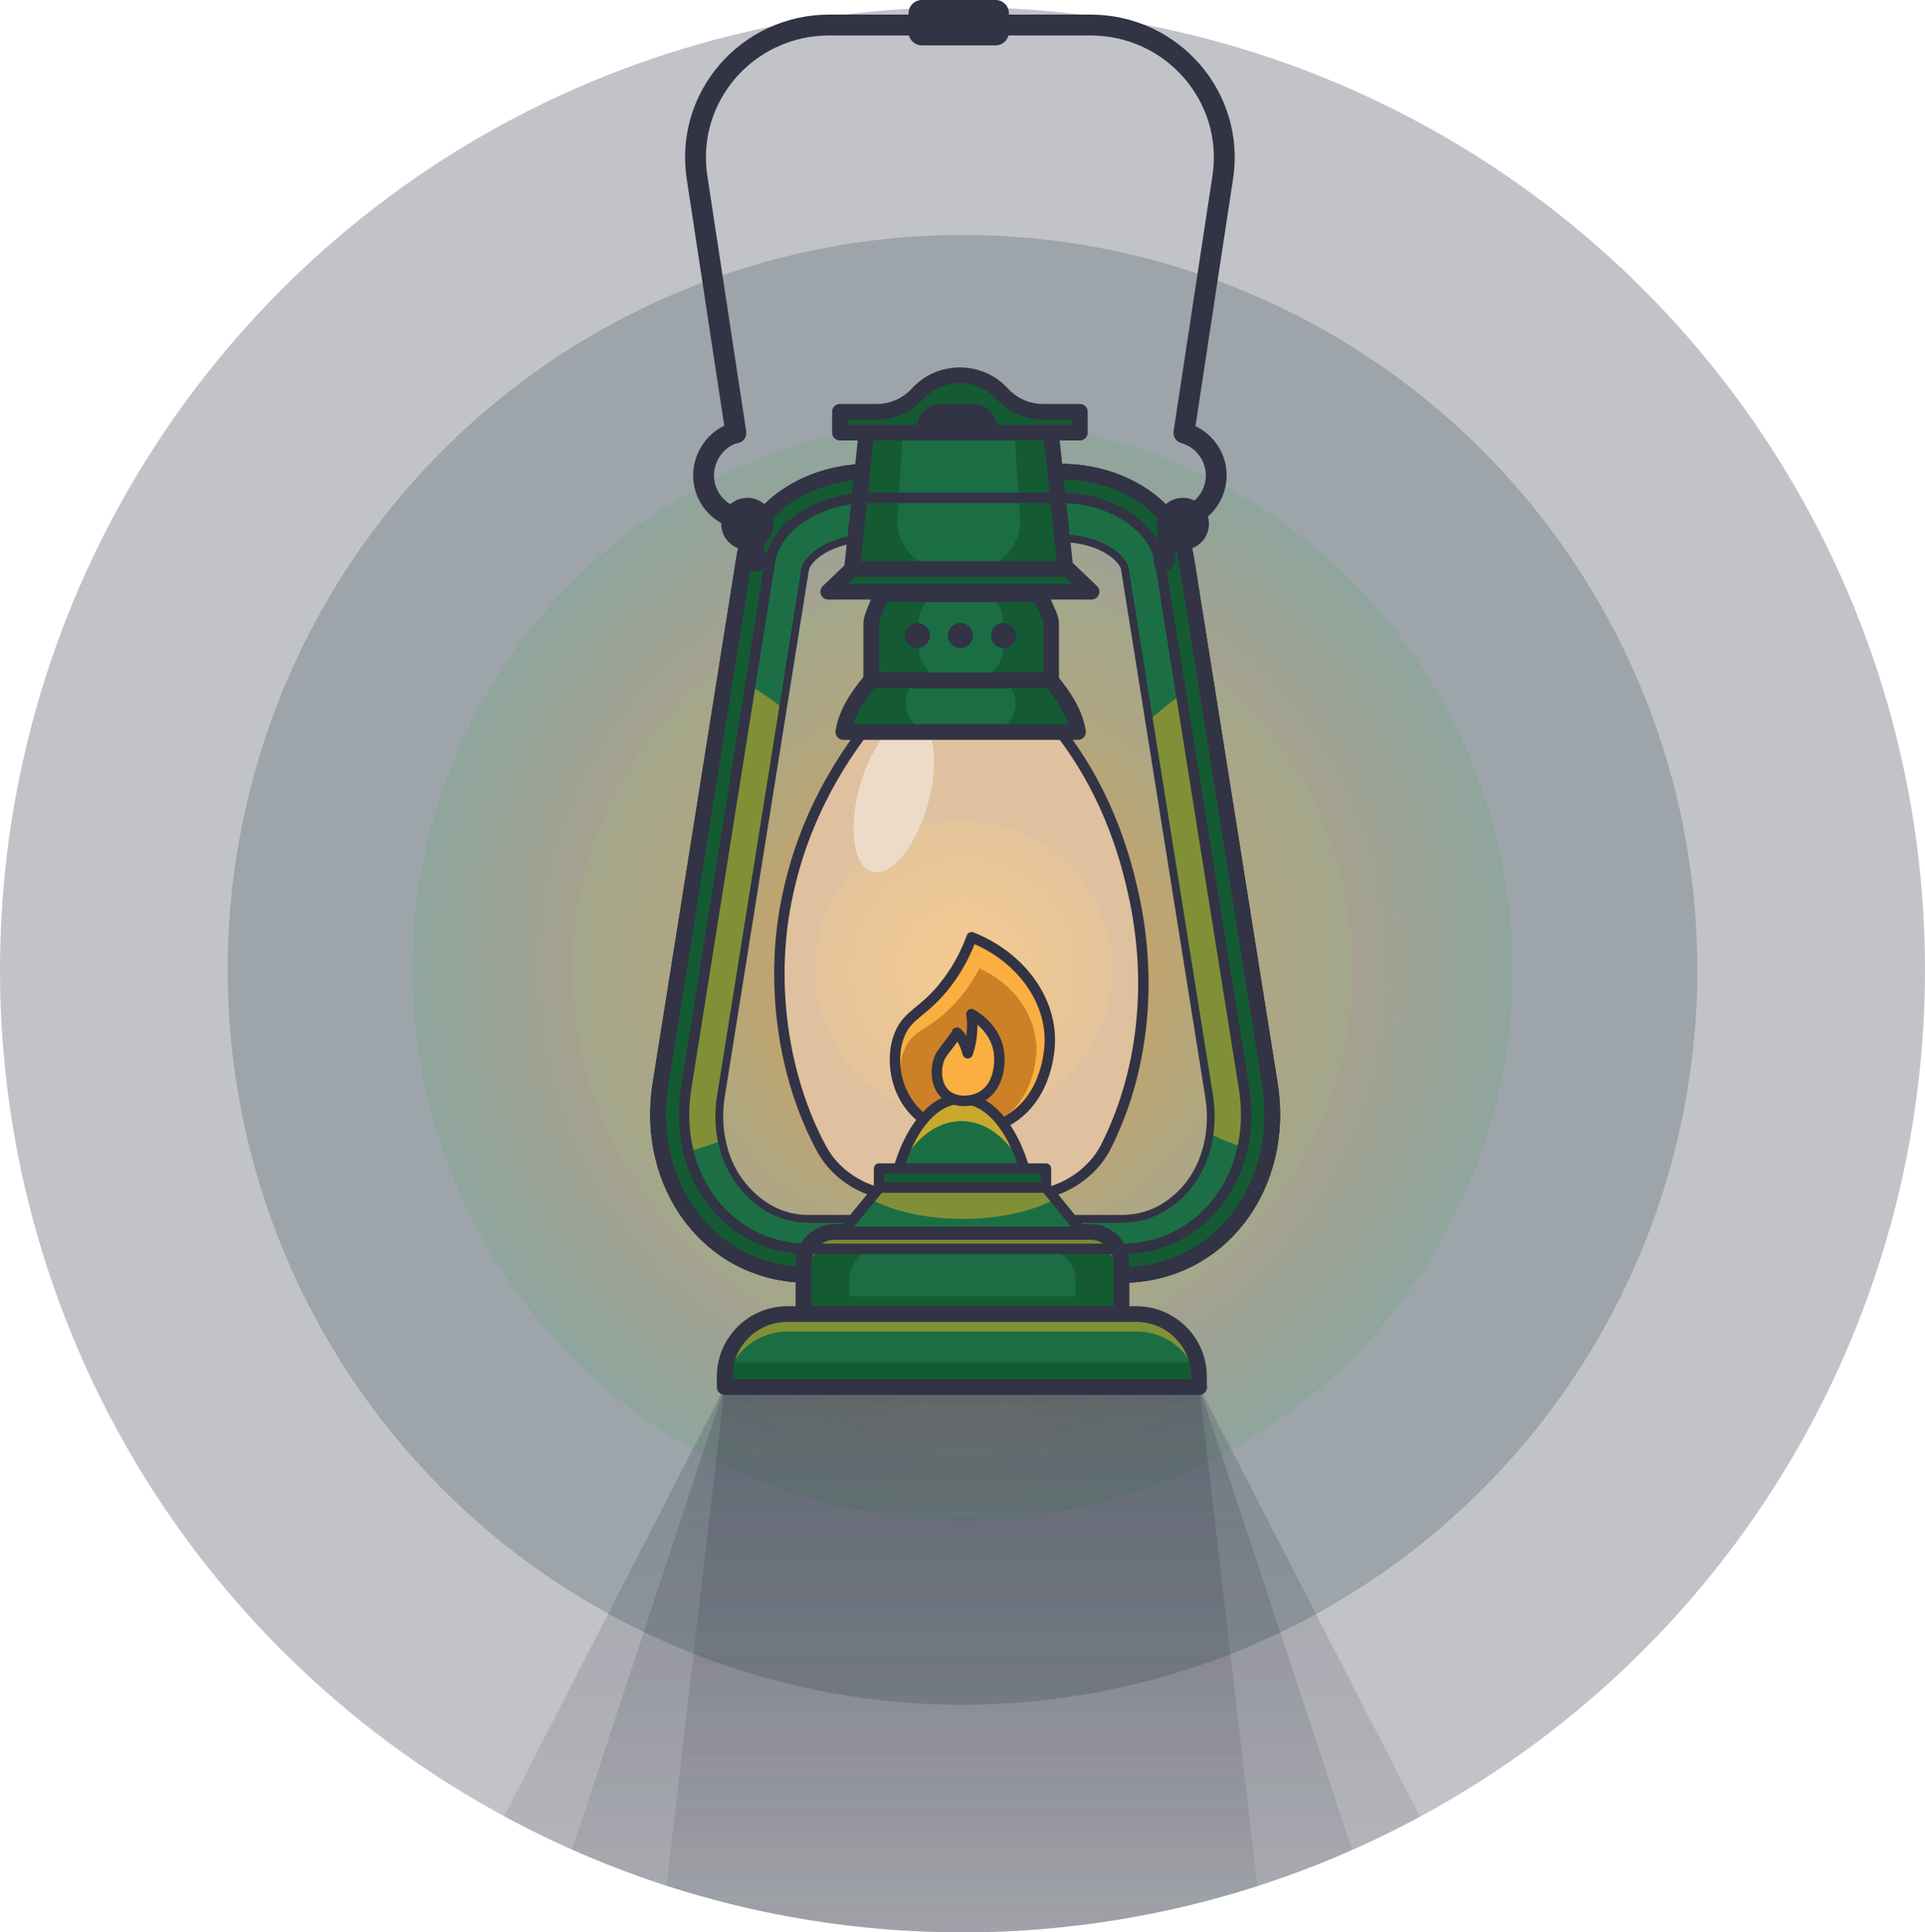 <?xml version="1.0" encoding="UTF-8" standalone="no"?>
<!-- Generator: Adobe Illustrator 23.1.1, SVG Export Plug-In . SVG Version: 6.00 Build 0)  -->

<svg
   xmlns:dc="http://purl.org/dc/elements/1.1/"
   xmlns:cc="http://creativecommons.org/ns#"
   xmlns:rdf="http://www.w3.org/1999/02/22-rdf-syntax-ns#"
   xmlns:svg="http://www.w3.org/2000/svg"
   xmlns="http://www.w3.org/2000/svg"
   xmlns:sodipodi="http://sodipodi.sourceforge.net/DTD/sodipodi-0.dtd"
   xmlns:inkscape="http://www.inkscape.org/namespaces/inkscape"
   version="1.1"
   id="Layer_1"
   x="0px"
   y="0px"
   viewBox="0 0 738.2 741"
   xml:space="preserve"
   sodipodi:docname="day21-Lantern-clean.svg"
   inkscape:version="0.92.1 r15371"
   width="738.2"
   height="741"><defs
     id="defs332"><clipPath
       clipPathUnits="userSpaceOnUse"
       id="clipPath4642"><circle
         id="circle4644"
         class="st3"
         cx="500"
         cy="524.5"
         r="369.1"
         style="fill:#515362;fill-opacity:0.35" /></clipPath><clipPath
       clipPathUnits="userSpaceOnUse"
       id="clipPath4648"><circle
         id="circle4650"
         class="st3"
         cx="500"
         cy="524.5"
         r="369.1"
         style="fill:#515362;fill-opacity:0.35" /></clipPath><clipPath
       clipPathUnits="userSpaceOnUse"
       id="clipPath4654"><circle
         id="circle4656"
         class="st3"
         cx="500"
         cy="524.5"
         r="369.1"
         style="fill:#515362;fill-opacity:0.35" /></clipPath></defs><sodipodi:namedview
     pagecolor="#ffffff"
     bordercolor="#666666"
     borderopacity="1"
     objecttolerance="10"
     gridtolerance="10"
     guidetolerance="10"
     inkscape:pageopacity="0"
     inkscape:pageshadow="2"
     inkscape:window-width="1920"
     inkscape:window-height="1137"
     id="namedview330"
     showgrid="false"
     inkscape:zoom="0.6675088"
     inkscape:cx="59.622859"
     inkscape:cy="408.82439"
     inkscape:window-x="-8"
     inkscape:window-y="-8"
     inkscape:window-maximized="1"
     inkscape:current-layer="g4638"
     fit-margin-top="0"
     fit-margin-left="0"
     fit-margin-right="0"
     fit-margin-bottom="0" /><style
     type="text/css"
     id="style2">
	.st0{fill:#544C61;}
	.st1{fill:#EEF2F4;}
	.st2{enable-background:new    ;}
	.st3{fill:#515362;}
	.st4{opacity:0.86;fill:#4C6166;enable-background:new    ;}
	.st5{opacity:0.61;fill:url(#XMLID_4_);enable-background:new    ;}
	.st6{opacity:0.89;fill:url(#XMLID_5_);enable-background:new    ;}
	.st7{fill:none;stroke:#323345;stroke-width:6;stroke-linecap:round;stroke-linejoin:round;stroke-miterlimit:10;}
	.st8{fill:#1C6F45;}
	.st9{opacity:0.59;fill:#C8A82F;enable-background:new    ;}
	.st10{fill:#145B34;}
	.st11{fill:#DFC19F;}
	.st12{fill:url(#XMLID_6_);}
	.st13{fill:#ECDBC9;}
	.st14{fill:none;stroke:#323345;stroke-width:4;stroke-linecap:round;stroke-linejoin:round;stroke-miterlimit:10;}
	.st15{fill:#1B6E44;}
	.st16{opacity:0.3;fill:url(#XMLID_14_);enable-background:new    ;}
	.st17{opacity:0.3;fill:url(#XMLID_23_);enable-background:new    ;}
	.st18{opacity:0.3;fill:url(#XMLID_26_);enable-background:new    ;}
	.st19{fill:#323345;}
	.st20{fill:#FBAF41;}
	.st21{fill:#CC8127;}
	.st22{fill:#C8A82F;}
	.st23{fill:none;stroke:#323345;stroke-width:8;stroke-linecap:round;stroke-linejoin:round;stroke-miterlimit:10;}
</style><radialGradient
     id="XMLID_4_"
     cx="500"
     cy="475.5"
     r="534.307"
     gradientTransform="matrix(1,0,0,-1,0,1000)"
     gradientUnits="userSpaceOnUse"><stop
       offset="0"
       style="stop-color:#F29543"
       id="stop213" /><stop
       offset="0.11"
       style="stop-color:#F09543;stop-opacity:0.801"
       id="stop215" /><stop
       offset="0.171"
       style="stop-color:#E79645;stop-opacity:0.69"
       id="stop217" /><stop
       offset="0.221"
       style="stop-color:#DA9747;stop-opacity:0.6"
       id="stop219" /><stop
       offset="0.264"
       style="stop-color:#C6994A;stop-opacity:0.521"
       id="stop221" /><stop
       offset="0.303"
       style="stop-color:#AC9B4E;stop-opacity:0.45"
       id="stop223" /><stop
       offset="0.34"
       style="stop-color:#8D9E53;stop-opacity:0.384"
       id="stop225" /><stop
       offset="0.373"
       style="stop-color:#68A259;stop-opacity:0.323"
       id="stop227" /><stop
       offset="0.406"
       style="stop-color:#3CA661;stop-opacity:0.265"
       id="stop229" /><stop
       offset="0.435"
       style="stop-color:#0DAA68;stop-opacity:0.211"
       id="stop231" /><stop
       offset="0.441"
       style="stop-color:#02AB6A;stop-opacity:0.2"
       id="stop233" /></radialGradient><radialGradient
     id="XMLID_5_"
     cx="500"
     cy="475.5"
     r="149.3"
     gradientTransform="matrix(1,0,0,-1,0,1000)"
     gradientUnits="userSpaceOnUse"><stop
       offset="0"
       style="stop-color:#F29543"
       id="stop237" /><stop
       offset="0.13"
       style="stop-color:#EB9847;stop-opacity:0.864"
       id="stop239" /><stop
       offset="0.318"
       style="stop-color:#D8A151;stop-opacity:0.667"
       id="stop241" /><stop
       offset="0.54"
       style="stop-color:#B9AF61;stop-opacity:0.434"
       id="stop243" /><stop
       offset="0.764"
       style="stop-color:#92C176;stop-opacity:0.2"
       id="stop245" /></radialGradient><radialGradient
     id="XMLID_6_"
     cx="500.4"
     cy="475.5"
     r="57"
     gradientTransform="matrix(1,0,0,-1,0,1000)"
     gradientUnits="userSpaceOnUse"><stop
       offset="0.124"
       style="stop-color:#F2CA91"
       id="stop258" /><stop
       offset="1"
       style="stop-color:#F2CA91;stop-opacity:0.3"
       id="stop260" /></radialGradient><linearGradient
     id="XMLID_14_"
     gradientUnits="userSpaceOnUse"
     x1="499.8"
     y1="315.5"
     x2="499.8"
     y2="9.094947e-013"
     gradientTransform="matrix(1,0,0,-1,0,1000)"><stop
       offset="0"
       style="stop-color:#292E42;stop-opacity:0.7"
       id="stop273" /><stop
       offset="1"
       style="stop-color:#151721;stop-opacity:0"
       id="stop275" /></linearGradient><linearGradient
     id="XMLID_23_"
     gradientUnits="userSpaceOnUse"
     x1="499.8"
     y1="315.5"
     x2="499.8"
     y2="9.094947e-013"
     gradientTransform="matrix(1,0,0,-1,0,1000)"><stop
       offset="0"
       style="stop-color:#292E42;stop-opacity:0.7"
       id="stop279" /><stop
       offset="1"
       style="stop-color:#151721;stop-opacity:0"
       id="stop281" /></linearGradient><linearGradient
     id="XMLID_26_"
     gradientUnits="userSpaceOnUse"
     x1="499.8"
     y1="315.5"
     x2="499.8"
     y2="9.094947e-013"
     gradientTransform="matrix(1,0,0,-1,0,1000)"><stop
       offset="0"
       style="stop-color:#292E42;stop-opacity:0.7"
       id="stop285" /><stop
       offset="1"
       style="stop-color:#151721;stop-opacity:0"
       id="stop287" /></linearGradient><g
     id="g4638"
     transform="translate(-130.9,-152.6)"><circle
       style="fill:#515362;fill-opacity:0.35"
       r="369.1"
       cy="524.5"
       cx="500"
       class="st3"
       id="XMLID_70_" /><circle
       style="opacity:0.86;fill:#4c6166;fill-opacity:0.35;enable-background:new"
       r="281.8"
       cy="524.5"
       cx="500"
       class="st4"
       id="XMLID_69_" /><circle
       style="opacity:0.579;fill:url(#XMLID_4_);enable-background:new"
       r="211"
       cy="524.5"
       cx="500"
       class="st5"
       id="XMLID_34_" /><circle
       r="149.3"
       cy="524.5"
       cx="500"
       class="st6"
       id="XMLID_54_"
       style="opacity:0.89;fill:url(#XMLID_5_);enable-background:new" /><path
       d="M 617.9,568.5 585.7,366.2 c -3,-18.5 -24.2,-32.7 -47.6,-32.7 H 464 c -23.4,0 -44.6,14.1 -47.6,32.7 l -32.2,202.3 c -6.1,38.6 19,73 56.9,73 H 561 c 37.8,0 63,-34.4 56.9,-73 z m -30.7,40.4 c -4.6,5.4 -12.9,12.6 -26.2,12.6 H 441 c -13.3,0 -21.6,-7.5 -26.2,-12.9 -7.8,-9.2 -11.1,-22.7 -8.9,-36.1 l 32.2,-201.6 c 0.9,-5.8 11.4,-13.4 25.8,-13.4 H 538 c 14.4,0 24.9,7.4 25.8,13.2 L 596,572.5 c 2.3,13.5 -1,27.2 -8.8,36.4 z"
       class="st7"
       id="XMLID_60_"
       inkscape:connector-curvature="0"
       style="fill:none;stroke:#323345;stroke-width:6;stroke-linecap:round;stroke-linejoin:round;stroke-miterlimit:10" /><path
       d="M 617.9,568.5 585.7,366.2 c -3,-18.5 -24.2,-32.7 -47.6,-32.7 H 464 c -23.4,0 -44.6,14.1 -47.6,32.7 l -32.2,202.3 c -6.1,38.6 19,73 56.9,73 H 561 c 37.8,0 63,-34.4 56.9,-73 z m -30.7,40.4 c -4.6,5.4 -12.9,12.6 -26.2,12.6 H 441 c -13.3,0 -21.6,-7.5 -26.2,-12.9 -7.8,-9.2 -11.1,-22.7 -8.9,-36.1 l 32.2,-201.6 c 0.9,-5.8 11.4,-13.4 25.8,-13.4 H 538 c 14.4,0 24.9,7.4 25.8,13.2 L 596,572.5 c 2.3,13.5 -1,27.2 -8.8,36.4 z"
       class="st8"
       id="XMLID_20_"
       inkscape:connector-curvature="0"
       style="fill:#1c6f45" /><path
       d="M 617.9,568.5 585.7,366.2 c -3,-18.5 -24.2,-32.7 -47.6,-32.7 H 464 c -23.4,0 -44.6,14.1 -47.6,32.7 l -32.2,202.3 c -6.1,38.6 19,73 56.9,73 H 561 c 37.8,0 63,-34.4 56.9,-73 z m -30.7,40.4 c -4.6,5.4 -12.9,12.6 -26.2,12.6 H 441 c -13.3,0 -21.6,-7.5 -26.2,-12.9 -7.8,-9.2 -11.1,-22.7 -8.9,-36.1 l 32.2,-201.6 c 0.9,-5.8 11.4,-13.4 25.8,-13.4 H 538 c 14.4,0 24.9,7.4 25.8,13.2 L 596,572.5 c 2.3,13.5 -1,27.2 -8.8,36.4 z"
       class="st8"
       id="XMLID_82_"
       inkscape:connector-curvature="0"
       style="fill:#1c6f45" /><path
       d="m 405.9,572.5 23.9,-149.3 c -6.3,-4.9 -13.1,-9.1 -20.5,-12.3 l -25.1,157.7 c -1.5,9.5 -1.1,18.8 0.9,27.4 7.4,-1 14.4,-2.9 21.1,-5.5 -1.2,-5.8 -1.3,-11.9 -0.3,-18 z"
       class="st9"
       id="XMLID_194_"
       inkscape:connector-curvature="0"
       style="opacity:0.59;fill:#c8a82f;enable-background:new" /><path
       d="m 596.1,572.5 c 0.8,5.2 0.8,10.5 0.1,15.5 6.6,3.1 13.6,5.5 20.9,7 1.8,-8.3 2.2,-17.2 0.7,-26.4 l -24.7,-155 c -7.3,3.8 -14.1,8.6 -20.2,14.1 z"
       class="st9"
       id="XMLID_193_"
       inkscape:connector-curvature="0"
       style="opacity:0.59;fill:#c8a82f;enable-background:new" /><path
       d="M 561,641.5 H 441 c -37.8,0 -63,-34.4 -56.9,-73 l 32.2,-202.3 c 3,-18.5 24.2,-32.7 47.6,-32.7 H 538 c 23.4,0 44.6,14.1 47.6,32.7 l 32.2,202.3 c 6.2,38.6 -19,73 -56.8,73 z"
       class="st7"
       id="XMLID_1_"
       inkscape:connector-curvature="0"
       style="fill:none;stroke:#323345;stroke-width:6;stroke-linecap:round;stroke-linejoin:round;stroke-miterlimit:10" /><path
       d="M 617.9,568.5 585.7,366.2 c -3,-18.5 -24.2,-32.7 -47.6,-32.7 H 464 c -23.4,0 -44.6,14.1 -47.6,32.7 l -32.2,202.3 c -6.1,38.6 19,73 56.9,73 H 561 c 37.8,0 63,-34.4 56.9,-73 z m -21.6,46.9 c -8.9,10.4 -21.4,16.1 -35.4,16.1 H 441 c -14,0 -26.5,-5.7 -35.4,-16.1 C 395.5,603.6 391.3,587 394,570.1 l 32.2,-202.3 c 2.1,-13.4 19,-24.3 37.7,-24.3 H 538 c 18.6,0 35.5,10.9 37.7,24.3 L 608,570.1 c 2.7,17 -1.6,33.5 -11.7,45.3 z"
       class="st10"
       id="XMLID_42_"
       inkscape:connector-curvature="0"
       style="fill:#145b34" /><path
       d="M 617.9,568.5 585.7,366.2 c -3,-18.5 -24.2,-32.7 -47.6,-32.7 H 464 c -23.4,0 -44.6,14.1 -47.6,32.7 l -32.2,202.3 c -6.1,38.6 19,73 56.9,73 H 561 c 37.8,0 63,-34.4 56.9,-73 z"
       class="st7"
       id="XMLID_88_"
       inkscape:connector-curvature="0"
       style="fill:none;stroke:#323345;stroke-width:6;stroke-linecap:round;stroke-linejoin:round;stroke-miterlimit:10" /><path
       d="m 529.7,423.2 c -20.2,0 -40.4,0 -60.5,0 -15.9,18.3 -29.9,42.5 -36.1,71.4 -7.3,32.8 -2.4,69.5 12.9,97.8 5.7,10.6 17.8,17.5 29.8,17.5 16.3,0 32.7,0 49,0 12.2,0 24.6,-7.1 30.1,-17.9 14,-27.5 19.1,-63.8 9.6,-101.9 -6.9,-28.8 -20.2,-51.5 -34.8,-66.9 z"
       class="st11"
       id="XMLID_47_"
       inkscape:connector-curvature="0"
       style="fill:#dfc19f" /><circle
       r="57"
       cy="524.5"
       cx="500.4"
       class="st12"
       id="XMLID_72_"
       style="fill:url(#XMLID_6_)" /><ellipse
       ry="13.5"
       rx="30.5"
       cy="457.5"
       cx="473.4"
       class="st13"
       transform="matrix(0.274,-0.962,0.962,0.274,-96.177,787.59)"
       id="XMLID_45_"
       style="fill:#ecdbc9" /><path
       d="m 529.7,424.2 c -20.2,0 -40.4,0 -60.5,0 -15.9,18.3 -29.9,42.1 -36.1,70.9 -7.3,32.8 -2.4,69.8 12.9,98.1 5.7,10.6 17.8,17.7 29.8,17.7 16.3,0 32.7,0 49,0 12.2,0 24.6,-7.6 30.1,-18.4 14,-27.5 19.1,-63.6 9.6,-101.6 -6.9,-28.9 -20.2,-51.3 -34.8,-66.7 z"
       class="st14"
       id="XMLID_10_"
       inkscape:connector-curvature="0"
       style="fill:none;stroke:#323345;stroke-width:4;stroke-linecap:round;stroke-linejoin:round;stroke-miterlimit:10" /><path
       d="M 561,656.5 H 439 V 637 c 0,-6.6 5.4,-12 12,-12 h 98 c 6.6,0 12,5.4 12,12 z"
       class="st10"
       id="XMLID_32_"
       inkscape:connector-curvature="0"
       style="fill:#145b34" /><path
       d="m 543.3,649.7 h -86.7 v -6.2 c 0,-6.6 5.4,-12 12,-12 h 62.7 c 6.6,0 12,5.4 12,12 z"
       class="st15"
       id="XMLID_2_"
       inkscape:connector-curvature="0"
       style="fill:#1b6e44" /><path
       d="m 549,625 h -98 c -6.6,0 -12,4.2 -12,9.3 v 6.5 c 0,-5.1 5.4,-9.3 12,-9.3 h 98 c 6.6,0 12,4.2 12,9.3 v -6.5 c 0,-5.1 -5.4,-9.3 -12,-9.3 z"
       class="st9"
       id="XMLID_138_"
       inkscape:connector-curvature="0"
       style="opacity:0.59;fill:#c8a82f;enable-background:new" /><path
       d="M 561,656.5 H 439 V 637 c 0,-6.6 5.4,-12 12,-12 h 98 c 6.6,0 12,5.4 12,12 z"
       class="st7"
       id="XMLID_7_"
       inkscape:connector-curvature="0"
       style="fill:none;stroke:#323345;stroke-width:6;stroke-linecap:round;stroke-linejoin:round;stroke-miterlimit:10" /><path
       d="m 590.8,684.5 h -182 v -4 c 0,-13.3 10.8,-24 24,-24 h 133.9 c 13.3,0 24,10.8 24,24 v 4 z"
       class="st15"
       id="XMLID_21_"
       inkscape:connector-curvature="0"
       style="fill:#1b6e44" /><path
       d="m 409.4,675 c -0.4,1.8 -0.6,3.6 -0.6,5.5 v 4 h 182 v -4 c 0,-1.9 -0.2,-3.8 -0.6,-5.5 z"
       class="st10"
       id="XMLID_90_"
       inkscape:connector-curvature="0"
       style="fill:#145b34" /><path
       d="m 566.8,656.5 h -134 c -13.3,0 -24,10.8 -24,24 v 4 h 0.2 c 1.3,-12 11.5,-21.3 23.9,-21.3 h 133.9 c 12.4,0 22.5,9.3 23.9,21.3 h 0.2 v -4 c -0.1,-13.2 -10.9,-24 -24.1,-24 z"
       class="st9"
       id="XMLID_99_"
       inkscape:connector-curvature="0"
       style="opacity:0.59;fill:#c8a82f;enable-background:new" /><polygon
       points="753,1000 246.6,1000 408.8,684.5 590.8,684.5 "
       class="st16"
       id="XMLID_83_"
       style="opacity:0.3;fill:url(#XMLID_14_);enable-background:new"
       clip-path="url(#clipPath4642)" /><polygon
       points="695,1000 304.6,1000 408.8,684.5 590.8,684.5 "
       class="st17"
       id="XMLID_84_"
       style="opacity:0.3;fill:url(#XMLID_23_);enable-background:new"
       clip-path="url(#clipPath4648)" /><polygon
       points="627.6,1000 372,1000 408.8,684.5 590.8,684.5 "
       class="st18"
       id="XMLID_95_"
       style="opacity:0.3;fill:url(#XMLID_26_);enable-background:new"
       clip-path="url(#clipPath4654)" /><path
       d="m 590.8,684.5 h -182 v -4 c 0,-13.3 10.8,-24 24,-24 h 133.9 c 13.3,0 24,10.8 24,24 v 4 z"
       class="st7"
       id="XMLID_8_"
       inkscape:connector-curvature="0"
       style="fill:none;stroke:#323345;stroke-width:6;stroke-linecap:round;stroke-linejoin:round;stroke-miterlimit:10" /><path
       d="m 544.3,433.3 c -30,0 -60,0 -90,0 0.9,-6.5 5.1,-13.5 10.7,-20 22.9,0 45.8,0 68.7,0 5.6,6.5 9.7,13.5 10.6,20 z"
       class="st10"
       id="XMLID_63_"
       inkscape:connector-curvature="0"
       style="fill:#145b34" /><path
       d="m 509.3,433.3 h -20 c -7.8,0 -13.1,-7.8 -10.4,-15.1 0.6,-1.6 1.3,-3.3 2,-4.9 17.3,0 19.3,0 36.6,0 0.7,1.6 1.4,3.2 2,4.9 3,7.2 -2.4,15.1 -10.2,15.1 z"
       class="st15"
       id="XMLID_68_"
       inkscape:connector-curvature="0"
       style="fill:#1b6e44" /><polygon
       points="549.5,379.5 448.5,379.5 457.6,370.8 540.4,370.8 "
       class="st10"
       id="XMLID_40_"
       style="fill:#145b34" /><path
       d="m 544.3,433.3 c -30,0 -60,0 -90,0 0.9,-6.5 5.1,-13.5 10.7,-20 22.9,0 45.8,0 68.7,0 5.6,6.5 9.7,13.5 10.6,20 z"
       class="st7"
       id="XMLID_9_"
       inkscape:connector-curvature="0"
       style="fill:none;stroke:#323345;stroke-width:6;stroke-linecap:round;stroke-linejoin:round;stroke-miterlimit:10" /><path
       d="m 529.7,380.5 h -60.8 l -3.2,8 c -0.5,1.2 -0.7,2.4 -0.7,3.6 v 21.4 h 69 v -21.2 c 0,-1.4 -0.3,-2.7 -0.8,-3.9 z"
       class="st10"
       id="XMLID_46_"
       inkscape:connector-curvature="0"
       style="fill:#145b34" /><path
       d="m 505.7,380.5 h -12.5 c -4.7,0 -8.8,3.4 -9.7,8 v 0 c -0.2,1.2 -0.3,2.4 -0.3,3.6 v 8.7 c 0,7 5.7,12.6 12.6,12.6 h 7.2 c 7,0 12.6,-5.7 12.6,-12.6 v -8.6 c 0,-1.4 -0.1,-2.7 -0.4,-3.9 v 0 c -0.8,-4.5 -4.8,-7.8 -9.5,-7.8 z"
       class="st15"
       id="XMLID_77_"
       inkscape:connector-curvature="0"
       style="fill:#1b6e44" /><path
       d="m 529.7,380.5 h -60.8 l -3.2,8 c -0.5,1.2 -0.7,2.4 -0.7,3.6 v 21.4 h 69 v -21.2 c 0,-1.4 -0.3,-2.7 -0.8,-3.9 z"
       class="st7"
       id="XMLID_15_"
       inkscape:connector-curvature="0"
       style="fill:none;stroke:#323345;stroke-width:6;stroke-linecap:round;stroke-linejoin:round;stroke-miterlimit:10" /><polygon
       points="549.5,379.5 448.5,379.5 457.6,370.8 540.4,370.8 "
       class="st7"
       id="XMLID_11_"
       style="fill:none;stroke:#323345;stroke-width:6;stroke-linecap:round;stroke-linejoin:round;stroke-miterlimit:10" /><polygon
       points="533.9,318.2 463.2,318.2 457.6,370.8 539.5,370.8 "
       class="st10"
       id="XMLID_33_"
       style="fill:#145b34" /><path
       d="m 519.9,318.2 h -42.7 l -2.1,33 c -0.7,10.6 7.7,19.6 18.3,19.6 h 10.3 c 10.6,0 19,-9 18.3,-19.6 z"
       class="st15"
       id="XMLID_74_"
       inkscape:connector-curvature="0"
       style="fill:#1b6e44" /><polygon
       points="533.9,318.2 463.2,318.2 457.6,370.8 539.5,370.8 "
       class="st7"
       id="XMLID_12_"
       style="fill:none;stroke:#323345;stroke-width:6;stroke-linecap:round;stroke-linejoin:round;stroke-miterlimit:10" /><path
       d="m 530.8,310.5 c -5.9,0 -11.6,-2.5 -15.6,-6.9 -4,-4.4 -9.8,-7.1 -16.2,-7.1 -6.4,0 -12.2,2.7 -16.2,7.1 -4,4.4 -9.7,6.9 -15.6,6.9 H 453 v 8 h 92 v -8 z"
       class="st10"
       id="XMLID_39_"
       inkscape:connector-curvature="0"
       style="fill:#145b34" /><path
       d="m 530.8,310.5 c -5.9,0 -11.6,-2.5 -15.6,-6.9 -4,-4.4 -9.8,-7.1 -16.2,-7.1 -6.4,0 -12.2,2.7 -16.2,7.1 -4,4.4 -9.7,6.9 -15.6,6.9 H 453 v 8 h 92 v -8 z"
       class="st7"
       id="XMLID_18_"
       inkscape:connector-curvature="0"
       style="fill:none;stroke:#323345;stroke-width:6;stroke-linecap:round;stroke-linejoin:round;stroke-miterlimit:10" /><circle
       r="4.8"
       cy="396.3"
       cx="482.7"
       class="st19"
       id="XMLID_13_"
       style="fill:#323345" /><circle
       r="4.8"
       cy="396.3"
       cx="499.2"
       class="st19"
       id="XMLID_19_"
       style="fill:#323345" /><circle
       r="4.8"
       cy="396.3"
       cx="515.7"
       class="st19"
       id="XMLID_49_"
       style="fill:#323345" /><path
       d="m 503.5,512 c -1.6,4.4 -4.4,10.8 -9.5,17.5 -8.6,11.3 -14.6,11.6 -18,19.5 -3.9,9.1 -2.1,23.5 7.9,31.8 10.3,8.5 24.3,6.5 33.1,1.7 16.2,-9 16.5,-29 16.5,-31 0,-16.6 -11.9,-32.3 -30,-39.5 z"
       class="st20"
       id="XMLID_48_"
       inkscape:connector-curvature="0"
       style="fill:#fbaf41" /><path
       d="m 506.5,524 c -2.1,3.9 -5.5,9.5 -11,15 -8.5,8.5 -13.6,8.3 -17,14.5 -4.2,7.6 -3.4,20.3 4.6,27.8 9.1,8.4 22.5,5.8 30.2,1.5 15.3,-8.5 15.1,-27.5 15.1,-28.3 -0.4,-13 -9,-24.9 -21.9,-30.5 z"
       class="st21"
       id="XMLID_50_"
       inkscape:connector-curvature="0"
       style="fill:#cc8127" /><path
       d="m 503.5,512 c -1.6,4.4 -4.4,10.8 -9.5,17.5 -8.6,11.3 -14.6,11.6 -18,19.5 -3.9,9.1 -2.1,23.5 7.9,31.8 10.3,8.5 24.3,6.5 33.1,1.7 16.2,-9 16.5,-29 16.5,-31 0,-16.6 -11.9,-32.3 -30,-39.5 z"
       class="st14"
       id="XMLID_24_"
       inkscape:connector-curvature="0"
       style="fill:none;stroke:#323345;stroke-width:4;stroke-linecap:round;stroke-linejoin:round;stroke-miterlimit:10" /><path
       d="m 525.8,609.5 c -3.9,-21 -14.2,-35.6 -26.2,-35.6 -12.1,0 -22.3,14.6 -26.2,35.6 z"
       class="st15"
       id="XMLID_41_"
       inkscape:connector-curvature="0"
       style="fill:#1b6e44" /><path
       d="m 499.6,582.5 c 10,0 18.9,7.5 24.5,19.4 -4.8,-16.8 -13.9,-27.9 -24.5,-27.9 -10.5,0 -19.7,11.1 -24.5,27.9 5.6,-11.9 14.5,-19.4 24.5,-19.4 z"
       class="st22"
       id="XMLID_97_"
       inkscape:connector-curvature="0"
       style="fill:#c8a82f" /><path
       d="m 525.8,609.5 c -3.9,-21 -14.2,-35.6 -26.2,-35.6 -12.1,0 -22.3,14.6 -26.2,35.6 z"
       class="st14"
       id="XMLID_25_"
       inkscape:connector-curvature="0"
       style="fill:none;stroke:#323345;stroke-width:4;stroke-linecap:round;stroke-linejoin:round;stroke-miterlimit:10" /><rect
       height="9.2"
       width="64"
       class="st10"
       y="600.7"
       x="468"
       id="XMLID_28_"
       style="fill:#145b34" /><rect
       height="9.2"
       width="64"
       class="st14"
       y="600.7"
       x="468"
       id="XMLID_16_"
       style="fill:none;stroke:#323345;stroke-width:4;stroke-linecap:round;stroke-linejoin:round;stroke-miterlimit:10" /><circle
       r="10"
       cy="353.5"
       cx="584.5"
       class="st19"
       id="XMLID_52_"
       style="fill:#323345" /><circle
       r="10"
       cy="353.5"
       cx="417.5"
       class="st19"
       id="XMLID_55_"
       style="fill:#323345" /><g
       id="g320"><path
         d="m 577.3,367.8 2.4,-15.9 c 0.1,0 0.2,0 0.4,0 9.5,0 17.2,-7.6 17.2,-17 0,-7.8 -5.3,-14.3 -12.4,-16.3 l 14.9,-98 c 4.7,-30.7 -19.3,-58.4 -50.7,-58.4 H 499 448.9 c -31.4,0 -55.4,27.6 -50.7,58.4 l 14.9,98 c -6.9,1.4 -12.4,8.6 -12.4,16.3 0,9.4 7.7,17 17.2,17 0.1,0 0.2,0 0.4,0 l 2.4,15.9"
         class="st23"
         id="XMLID_59_"
         inkscape:connector-curvature="0"
         style="fill:none;stroke:#323345;stroke-width:8;stroke-linecap:round;stroke-linejoin:round;stroke-miterlimit:10" /><path
         d="m 512.7,170 h -28.3 c -2.8,0 -5.1,-2.3 -5.1,-5.1 v -7.2 c 0,-2.8 2.3,-5.1 5.1,-5.1 h 28.3 c 2.8,0 5.1,2.3 5.1,5.1 v 7.2 c 0,2.8 -2.3,5.1 -5.1,5.1 z"
         class="st19"
         id="XMLID_51_"
         inkscape:connector-curvature="0"
         style="fill:#323345" /></g><polygon
       points="545.8,625 454.2,625 468.1,608 532,608 "
       class="st15"
       id="XMLID_67_"
       style="fill:#1b6e44" /><path
       d="m 464.6,612.3 c 8.4,4.7 21.2,7.7 35.5,7.7 14.3,0 27.1,-3 35.5,-7.7 L 532,608 h -63.9 z"
       class="st9"
       id="XMLID_112_"
       inkscape:connector-curvature="0"
       style="opacity:0.59;fill:#c8a82f;enable-background:new" /><polygon
       points="545.8,625 454.2,625 468.1,608 532,608 "
       class="st14"
       id="XMLID_61_"
       style="fill:none;stroke:#323345;stroke-width:4;stroke-linecap:round;stroke-linejoin:round;stroke-miterlimit:10" /><path
       d="m 596.3,615.4 c -8.9,10.4 -21.4,16.1 -35.4,16.1 H 441 c -14,0 -26.5,-5.7 -35.4,-16.1 C 395.5,603.6 391.3,587 394,570.1 l 32.2,-202.3 c 2.1,-13.4 19,-24.3 37.7,-24.3 H 538 c 18.6,0 35.5,10.9 37.7,24.3 L 608,570.1 c 2.7,17 -1.6,33.5 -11.7,45.3 z"
       class="st14"
       id="XMLID_86_"
       inkscape:connector-curvature="0"
       style="fill:none;stroke:#323345;stroke-width:4;stroke-linecap:round;stroke-linejoin:round;stroke-miterlimit:10" /><path
       d="m 512.1,317.5 h -28.5 c -0.5,0 -1,-0.4 -1,-1 v 0 c 0,-5 4,-9 9,-9 h 12.5 c 5,0 9,4 9,9 v 0 c 0,0.6 -0.4,1 -1,1 z"
       class="st19"
       id="XMLID_81_"
       inkscape:connector-curvature="0"
       style="fill:#323345" /><path
       d="m 503.4,541.5 c 0.3,1.9 0.5,4.4 0.2,7.2 -0.2,3.1 -0.9,5.8 -1.6,7.8 -1,-4.3 -3.8,-8.1 -4.2,-7.9 0,0 0,0 0,0.1 -0.2,0.9 -4.9,6.8 -5.8,8.1 -2.4,3.6 -2.9,11.3 1.3,15.3 3.6,3.4 9.6,3.2 13.6,1.2 6.7,-3.4 8,-12.3 6.9,-18.2 -1.7,-8.6 -9.1,-12.9 -10.4,-13.6 z"
       class="st20"
       id="XMLID_17_"
       inkscape:connector-curvature="0"
       style="fill:#fbaf41" /><path
       d="m 503.4,541.5 c 0.3,1.9 0.5,4.4 0.2,7.2 -0.2,3.1 -0.9,5.8 -1.6,7.8 -1,-4.3 -3.8,-8.1 -4.2,-7.9 0,0 0,0 0,0.1 -0.2,0.9 -4.9,6.8 -5.8,8.1 -2.4,3.6 -2.9,11.3 1.3,15.3 3.6,3.4 9.6,3.2 13.6,1.2 6.7,-3.4 8,-12.3 6.9,-18.2 -1.7,-8.6 -9.1,-12.9 -10.4,-13.6 z"
       class="st14"
       id="XMLID_27_"
       inkscape:connector-curvature="0"
       style="fill:none;stroke:#323345;stroke-width:4;stroke-linecap:round;stroke-linejoin:round;stroke-miterlimit:10" /></g></svg>